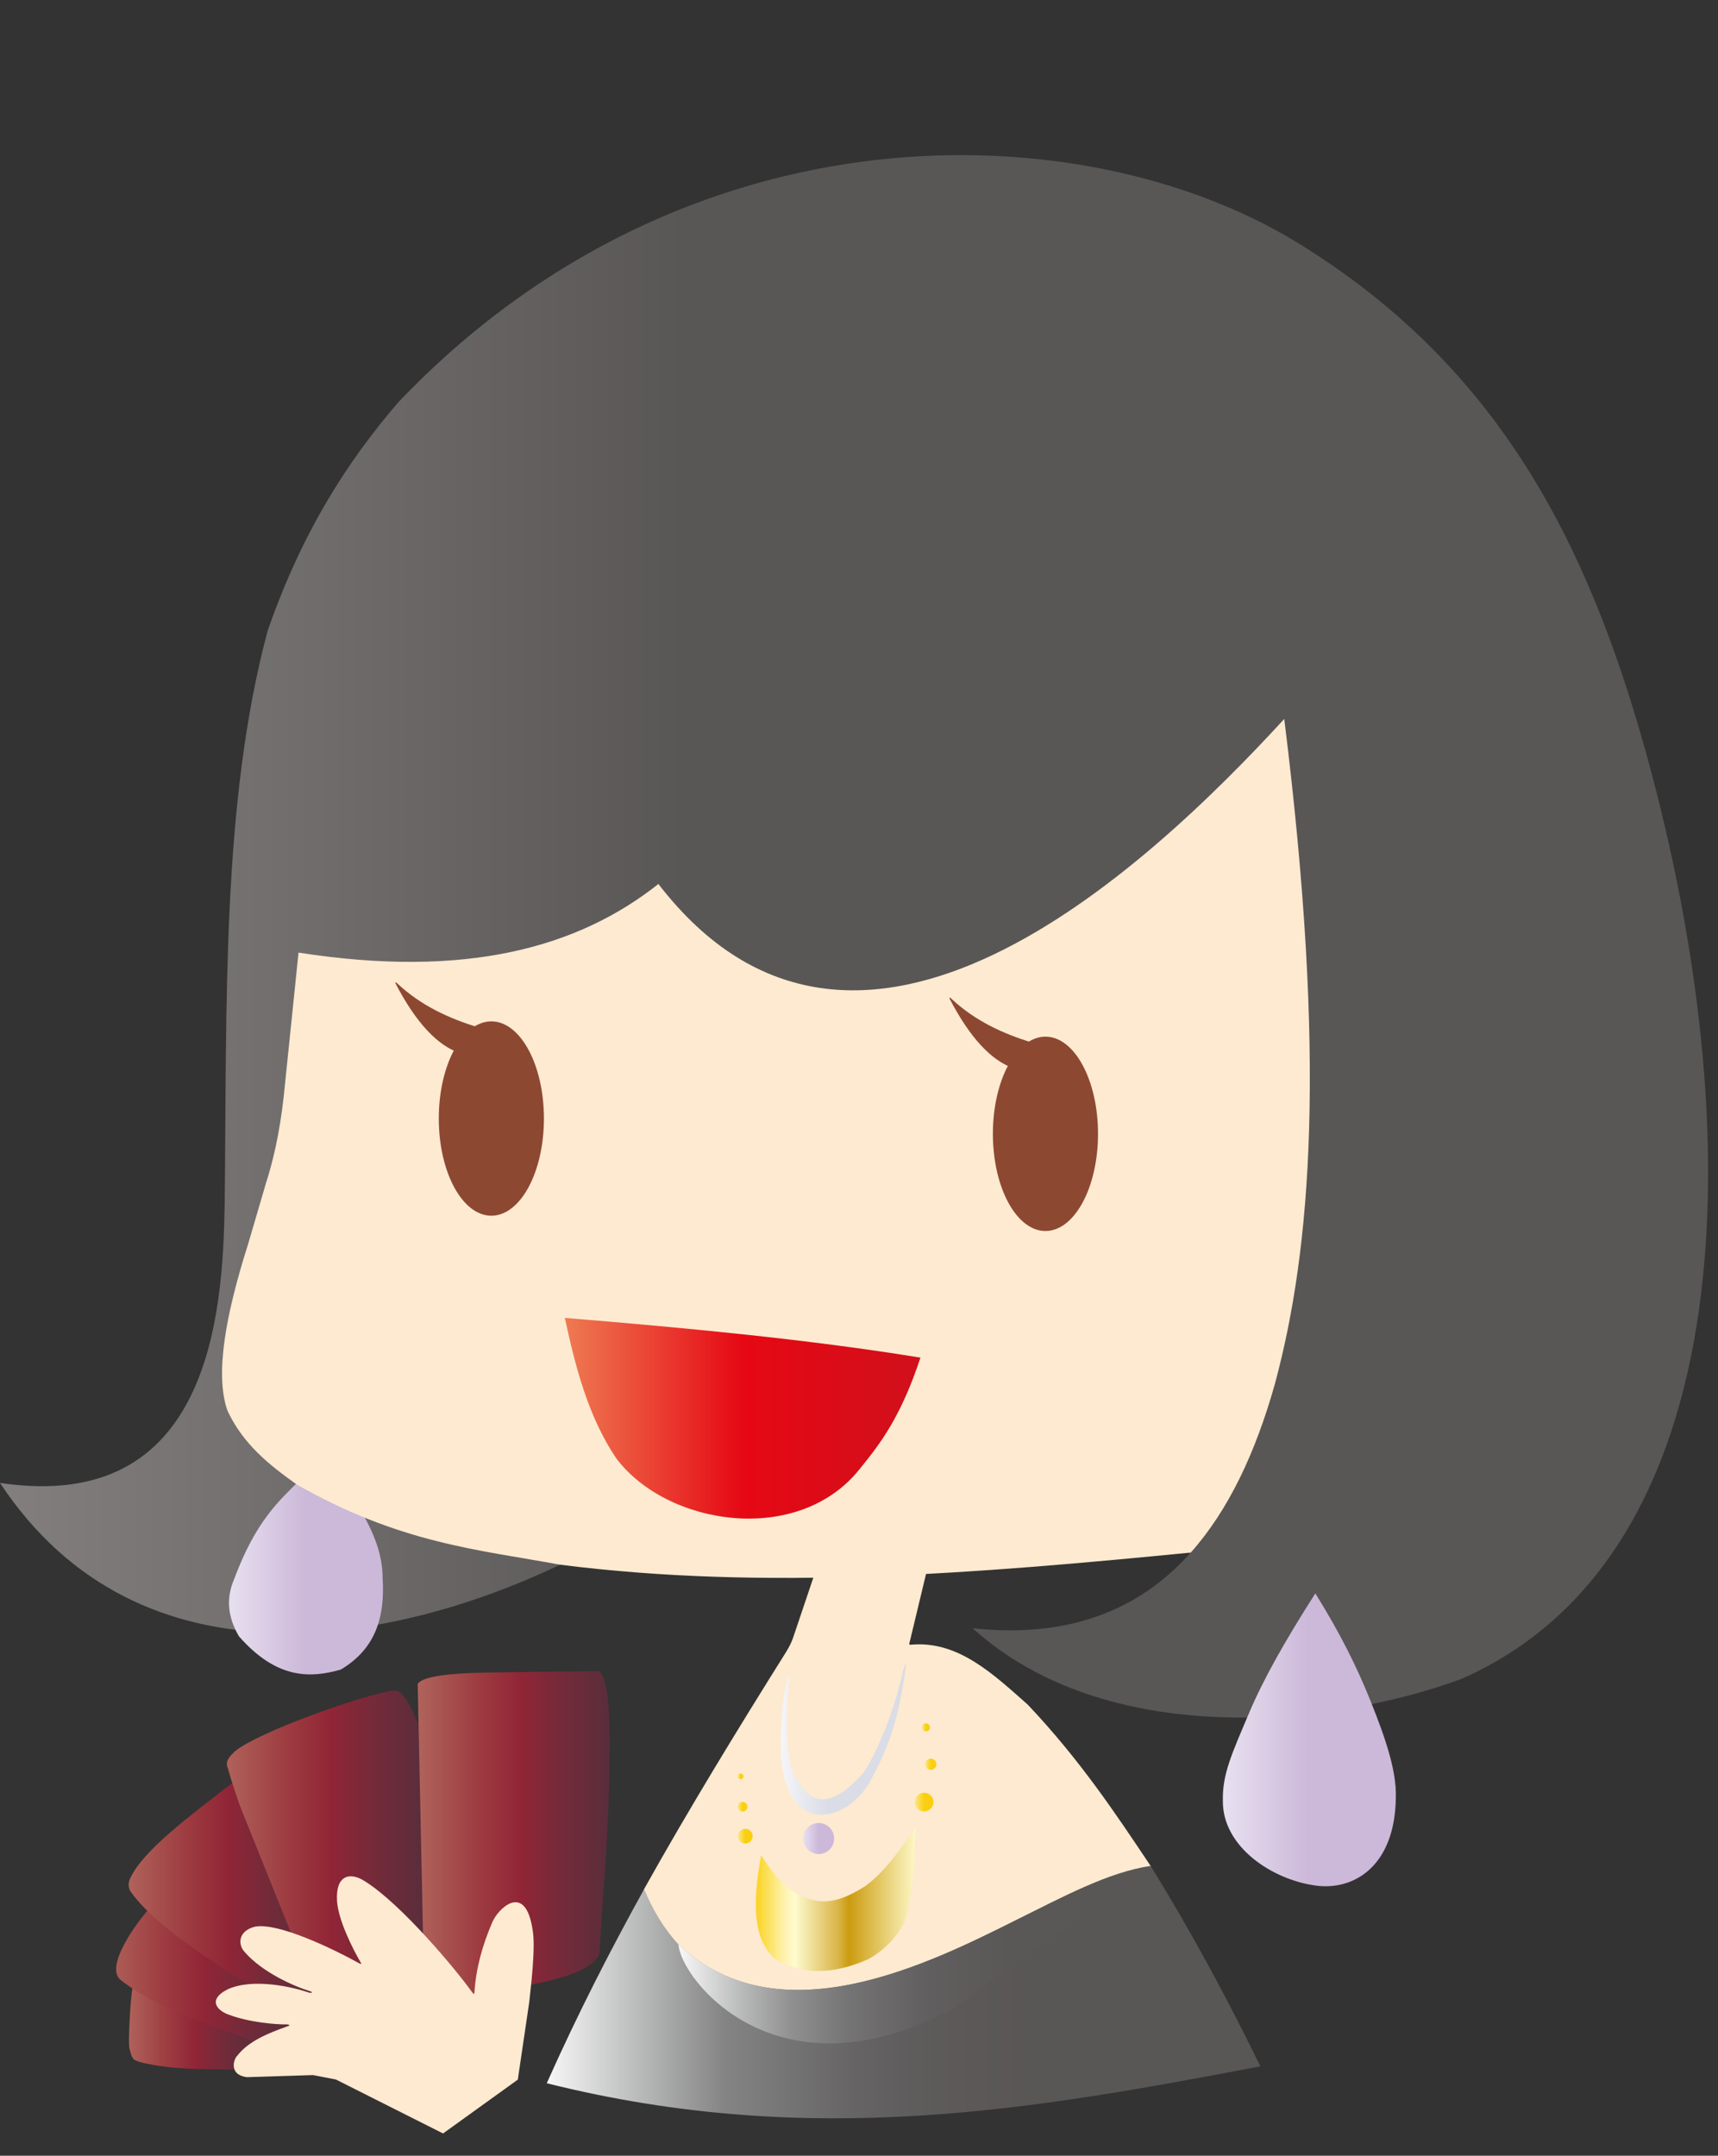 <svg xmlns="http://www.w3.org/2000/svg"
  xmlns:inkscape="http://www.inkscape.org/namespaces/inkscape"
  xmlns:sodipodi="http://sodipodi.sourceforge.net/DTD/sodipodi-0.dtd"
  xmlns:xlink="http://www.w3.org/1999/xlink"
 width="1475" height="1850">

<rect width="100%" height="100%" fill="#333333" stroke="none"/>

<defs>
  <linearGradient id="gbiggold">
    <stop offset="0"   stop-color="#facf0e"/>
    <stop offset=".19" stop-color="#fef1aa"/>
    <stop offset=".26" stop-color="#fefbcf"/>
    <stop offset=".53" stop-color="#d9b345"/>
    <stop offset=".59" stop-color="#cb9b0f"/>
    <stop offset=".73" stop-color="#debc4e"/>
    <stop offset="1" stop-color="#fdf8c8"/>
  </linearGradient>
  <linearGradient id="gdressgradient">
    <stop offset="0"   stop-color="#f9f9f9"/>
    <stop offset=".13" stop-color="#bbbcbc"/>
    <stop offset=".24" stop-color="#909090"/>
    <stop offset=".36" stop-color="#757474"/>
    <stop offset=".53" stop-color="#605e5e"/>
    <stop offset=".70" stop-color="#5a5757"/>
    <stop offset="1" stop-color="#595656"/>
  </linearGradient>
  <linearGradient id="ghair">
    <stop offset="0"   stop-color="#827e7e"/>
    <stop offset=".39" stop-color="#595656"/>
  </linearGradient>
  <linearGradient id="gmouth">
    <stop offset="0"   stop-color="#ee7a52"/>
    <stop offset=".50" stop-color="#e60814"/>
    <stop offset="1" stop-color="#d0101b"/>
  </linearGradient>
  <linearGradient id="gcards">
    <stop offset="0"   stop-color="#b0635b"/>
    <stop offset=".32" stop-color="#9d3b40"/>
    <stop offset=".53" stop-color="#902536"/>
    <stop offset=".73" stop-color="#752a39"/>
    <stop offset=".95" stop-color="#5e2d3b"/>
    <stop offset="1" stop-color="#582d3b"/>
  </linearGradient>
  <linearGradient id="gsilver">
    <stop offset="0"   stop-color="#f6f6f9"/>
    <stop offset=".39" stop-color="#dadce6"/>
  </linearGradient>
  <linearGradient id="gearrings">
    <stop offset="0"   stop-color="#e8e1f0"/>
    <stop offset=".50" stop-color="#ccb8d9"/>
  </linearGradient>
  <linearGradient id="ggold">
    <stop offset="0"   stop-color="#fce78c"/>
    <stop offset=".50" stop-color="#facf0f"/>
  </linearGradient>
  <linearGradient id="gdress">
    <stop offset="0"   stop-color="#f7f7f7"/>
    <stop offset=".13" stop-color="#b9baba"/>
    <stop offset=".25" stop-color="#848484"/>
    <stop offset=".43" stop-color="#666464"/>
    <stop offset=".50" stop-color="#5f5d5d"/>
    <stop offset=".60" stop-color="#5b5857"/>
    <stop offset=".67" stop-color="#595656"/>
  </linearGradient>
</defs>

<sodipodi:namedview id="base" inkscape:window-maximized="1"/>

<g inkscape:groupmode="layer"
  id="cardgirl"
  inkscape:label="cardgirl">


  <g inkscape:groupmode="layer" id="body" inkscape:label="body" fill="#fdead0">
    <path d="m 794.21,1346.3 -93.15,2.4 -2.8,5.3 -17.42,51.7 c -1.46,4 -3.35,7.9 -5.75,11.7 -42.2,67.3 -83.63,135 -122.12,203.8 l -2.87,7.8 84.51,143.1 370.59,-128.9 -17.26,-41.8 c -30.46,-45.5 -60.53,-90.9 -105.54,-138.5 -29.82,-26.4 -59.17,-54.2 -98.43,-51.6 -4.65,0.6 -3.32,-0.1 -2.33,-4.7 l 13.43,-55.9 z"/>
  </g>

  <g inkscape:groupmode="layer" id="neckwear" inkscape:label="neckwear">
    <path fill="url(#gsilver)" id="necklacetop" d="m 677.57,1439.5 c 0.31,-3.1 0.36,-7.3 -1.1,0 -6.2,23.3 -7.53,58.1 -4.94,76.6 8.77,61.1 58.95,45.3 76.5,10.7 20.77,-37.4 24.83,-66.1 29.33,-93.2 1.02,-11.2 -0.35,-4.6 -1.88,-0.3 -6.93,32.5 -21.43,68.8 -33.82,87.6 -25.89,29.7 -47.52,34.2 -62.85,-5.7 -4.01,-16.7 -4.1,-42.7 -1.24,-75.7 z"/>
    <circle fill="url(#gearrings)" cx="702.86" cy="1577.8" r="13.314"/>
    <path id="biggold" fill="url(#gbiggold)" d="m 786.29,1567.9 c -12.98,19 -26.08,37.8 -43.2,50.6 -13.05,8.3 -27.66,15.4 -42.53,12.6 -20.55,-3.9 -34.93,-19.4 -47.07,-39.1 -7.36,40.1 -7.65,74.2 13.36,90.1 22.71,13 49.22,12.4 79.33,-1.1 13.89,-8 26.66,-21.2 31.25,-34.3 7.57,-25.5 7.24,-52.3 8.86,-78.8 z"/>
    <circle id="gold" fill="url(#ggold)" r="8" cy="1546.5" cx="793.44"/>
    <use xlink:href="#gold" transform="matrix(0.79,0,0,0.79,13.058,354.06)"/>
    <use xlink:href="#gold" transform="matrix(0.514,0,0,0.514,229.71,755.58)"/>
    <use xlink:href="#gold" transform="matrix(0.304,0,0,0.304,394.62,1054.3)"/>
    <use xlink:href="#gold" transform="matrix(0.597,0,0,0.597,325.5,590.78)"/>
    <use xlink:href="#gold" transform="matrix(0.431,0,0,0.431,453,815.87)"/>
  </g>

  <g inkscape:groupmode="layer" id="dress" inkscape:label="dress">
    <path fill="url(#gdress)" d="m 553.04,1621.2 c -28.2,51 -56.18,105.1 -83.63,166.6 228.44,57.1 420.77,21.9 612.69,-14.5 -28.2,-57.8 -59.1,-115.2 -94.16,-171.9 -35.58,5.1 -75.2,26.4 -114.34,45.8 -76.3,38.2 -204.81,102.6 -291.07,21.5 -13.01,-14.1 -22.29,-30.2 -29.49,-47.5 z"/>
  </g>

  <g inkscape:groupmode="layer" id="dress_gradient" inkscape:label="dress_gradient">
    <path fill="url(#gdressgradient)" d="m 817.94,1723.9 170,-122.5 c -35.58,5.1 -75.2,26.4 -114.34,45.8 -76.3,38.2 -204.81,102.6 -291.07,21.5 1.84,30.1 84.63,135.8 235.41,55.2 z"/>
  </g>

  <g inkscape:groupmode="layer" id="cards" inkscape:label="cards" fill="url(#gcards)" >
    <path d="m 211.42,1775.6 -9.32,0.4 c -34.05,-0.3 -54.55,-0.1 -80.17,-5.9 -7.28,-2.2 -8.32,-2 -10.64,-11.5 -1.81,-5.5 1.28,-48.9 2.51,-52.4 l 0.88,-3.9 104.38,48.9 z"/>
    <path d="m 227.14,1753.2 -9.51,-1.6 c -43.39,-15.6 -87.52,-31 -114.47,-52.8 -13.106,-11.8 14.58,-49 23,-58.5 l 3.07,-4 120.51,90.7 1.98,15.1 z"/>
    <path d="m 220.88,1705.9 -6.45,-2.5 c -55.65,-33.7 -89.08,-60.4 -102.87,-81 -1.86,-4.2 -1.22,-7.9 0.64,-11.3 11.38,-23.5 50.28,-52.4 87.25,-81 l 1.58,-1 70.59,181.3 -5.75,6.3 z"/>
    <path d="m 205.71,1549 c -3.38,-10.4 -7.15,-20.5 -10.06,-31.4 -2.78,-6.1 1.73,-10.7 6.73,-15.2 20.96,-16.4 103.7,-45.8 130.85,-50.8 7.18,-1.7 9.02,-0.3 10.64,1.2 8.72,8.6 10.31,16.9 14.78,25.3 l 3.51,6.7 3.92,184.7 -97.69,35.4 z"/>
    <path d="m 358.62,1445.1 4.7,221.6 46.49,54.4 38.12,-18.5 7.75,0.7 c 25.82,-5.2 48,-11.5 56.39,-22.3 l 2.42,-3.4 c 3.43,-56 8.71,-111.2 8.74,-168.5 0.17,-7.9 2.23,-76.6 -11.06,-75 l -78.53,1 c -21.23,0.4 -68.56,0.2 -75.02,10 z"/>
  </g>

  <g inkscape:groupmode="layer" id="hand" inkscape:label="hand">
    <path fill="#fdead0" d="m 380.38,1830.9 64.19,-46.2 9.82,-66.5 c 6.08,-52.7 3.26,-59.4 2.17,-66.1 -7,-35.7 -28.95,-14 -33.79,-2.7 -8.44,19.5 -14.02,39.3 -15.36,59.5 -0.39,4.1 -0.9,1.9 -2.57,0.1 -13.46,-18.8 -60.28,-75 -91.67,-94.6 -12.85,-8.3 -25.23,-5.1 -23.79,17.1 0.96,16.5 14.18,42.3 19.92,52 0.89,1.4 1.59,2.7 -1.19,1.2 -23.79,-13.1 -69.32,-34.8 -89.09,-31.3 -14.79,3.7 -14.92,15.5 -8.93,21.8 14.88,17.2 41.59,29.1 56.2,33.7 2.64,0.6 1.51,1.8 -0.99,1.1 -21.55,-7.2 -51.6,-11.3 -69.87,-2.8 -18.67,9.6 -7.55,19 1.38,21.9 16.77,6.4 40.87,8.5 50.06,8.2 1.06,0.4 2.96,0.6 0.29,1.5 -17.37,6.2 -34.06,13 -43.71,25.7 -1.99,1.5 -8.21,15.8 8.53,18.1 l 56.79,-1.8 19.62,3.8 z"/>
  </g>

  <g inkscape:groupmode="layer" id="hair" inkscape:label="hair">
    <path fill="url(#ghair)" d="m 0,1272.6 c 180.6,27.1 191.4,-145.4 192.9,-239.3 2,-169.9 -2.9,-343.7 36.9,-492 29.8,-85.7 69,-145.8 111.9,-195.8 246.7,-259.1 587.8,-250.1 772.1,-137.3 172,105.3 249.1,256.8 299.3,437.5 90.1,324.2 84,688.7 -158.8,795.3 -112.2,41.2 -304.3,60.2 -419.3,-43.7 81.7,8.9 142.4,-15 186.7,-64.2 L 565.3,758.6 480.9,1342.8 C 340.9,1409.7 120.5,1454.9 0,1272.6 Z"/>
  </g>

  <g inkscape:groupmode="layer" id="earringbottom" inkscape:label="earringbottom">
    <path fill="url(#gearrings)" d="m 259.25,1268.4 49.95,26.9 c 15.78,26.7 19.27,44.3 19.32,59.4 1.98,31.9 -5.29,59.9 -35.93,78.1 -27.47,7.9 -55.74,7.5 -87.41,-28.5 -10.31,-17.4 -10.79,-33.7 -4.2,-49 18.71,-50.3 38.53,-67.3 58.27,-86.9 z"/>
  </g>

  <g inkscape:groupmode="layer" id="face" inkscape:label="face">
    <path fill="#fdead0" d="m 1022.3,1332.4 c 32.1,-35.9 55.6,-85.3 72.4,-145.2 31.1,-115.7 44.3,-278.3 7.9,-570.2 -119.2,129.8 -367.5,362.3 -537.3,141.6 -68.9,54.5 -164.9,81.4 -309,58.9 l -12.7,123.4 c -3.7,33.1 -9.4,56.3 -15.7,76 l -14.9,50.8 c -19.2,60.4 -28.6,111.4 -17.8,142.7 13.3,28.7 35.8,46.7 59.3,63.4 88.7,50.7 155.7,56 226.4,69 177.2,22.5 358,7.5 541.4,-10.4 z"/>
  </g>

  <g inkscape:groupmode="layer" id="eyesmouth" inkscape:label="eyesmouth">
    <g id="eye" fill="#8d4832">
      <ellipse cx="421.86" cy="959.91" rx="45.13" ry="83.395"/>
      <path d="m 395.51,903.99 c -20,-6.43 -38.64,-26.77 -56,-60.15 -0.15,-0.45 0.1,-1.49 1.31,-0.12 20.91,19.6 44.65,30.12 69.27,37.84 z"/>
    </g>
    <use xlink:href="#eye" transform="translate(475.72,13.122)"/>
    <path id="mouth" fill="url(#gmouth)" d="m 484.93,1131 c 106.89,8.8 211.04,18.7 305.32,34.1 -16.75,50.8 -34.49,73.9 -52.27,95.7 -52.8,66.2 -165.62,48.7 -209.04,-9.5 -23.85,-35.5 -34.74,-77.5 -44.01,-120.3 z"/>
  </g>

  <g inkscape:groupmode="layer" id="earringtop" inkscape:label="earringtop">
    <path fill="url(#gearrings)" d="m 1129.3,1367.4 c 21.8,35.1 35.7,63.3 47.2,91.9 13.6,33.7 22.5,60.8 21.9,83 -0.5,58.4 -35.2,80.3 -68.6,75.9 -37.4,-5 -80.2,-33.1 -79.9,-72.7 -0.6,-23 7.9,-40.9 22.7,-75.9 12.3,-29 31.2,-62.3 56.7,-102.2"/>
  </g>
 </g>
</svg>
